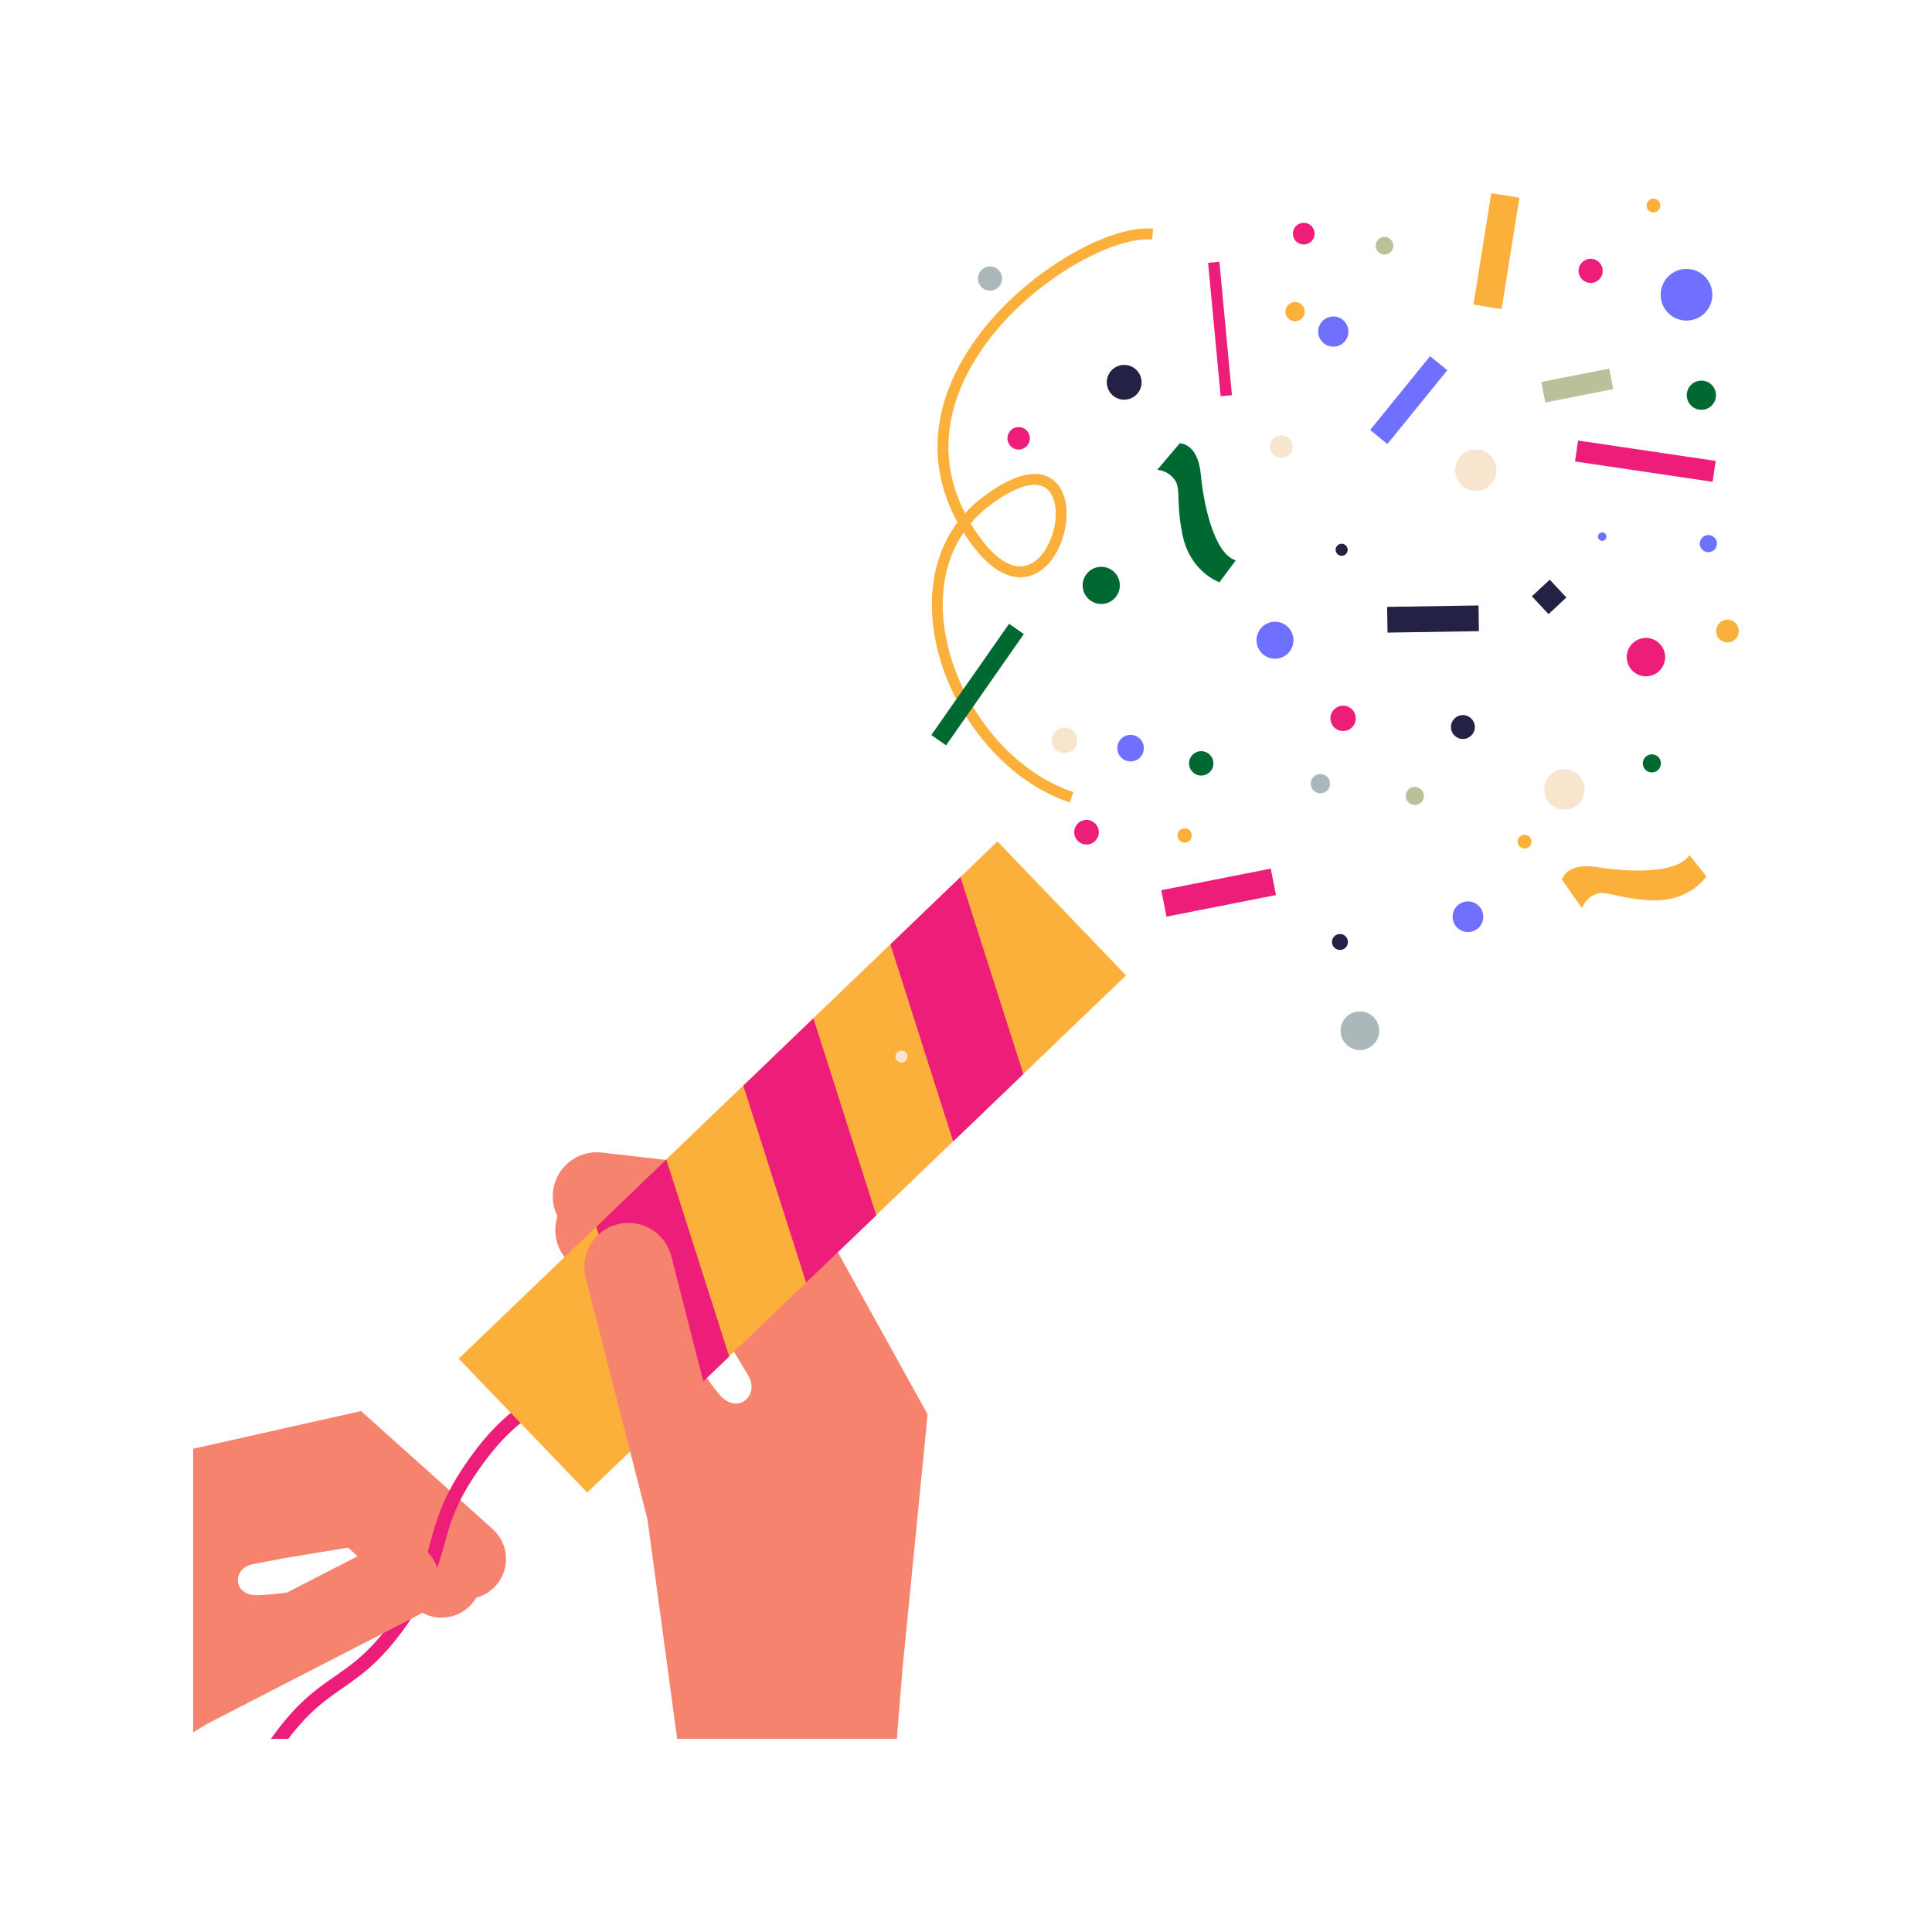 <?xml version="1.0" encoding="UTF-8"?>
<svg xmlns="http://www.w3.org/2000/svg" viewBox="0 0 160 160">
  <defs>
    <style>
      .cls-1 {
        fill: #f7e5cd;
      }

      .cls-1, .cls-2, .cls-3, .cls-4, .cls-5, .cls-6, .cls-7, .cls-8, .cls-9 {
        stroke-width: 0px;
      }

      .cls-2 {
        fill: #f5836d;
      }

      .cls-3 {
        fill: #7070ff;
      }

      .cls-4 {
        fill: #232144;
      }

      .cls-5 {
        fill: #abb8b9;
      }

      .cls-6 {
        fill: #bac09a;
      }

      .cls-7 {
        fill: #fbb03b;
      }

      .cls-8 {
        fill: #ed1e79;
      }

      .cls-9 {
        fill: #006931;
      }
    </style>
  </defs>
  <g id="left_hand" data-name="left hand">
    <path class="cls-2" d="m39.04,132.86h0c1.22-1.37,1.11-3.46-.26-4.69l-10.91-9.78-4.43,4.95,10.91,9.78c1.37,1.22,3.46,1.11,4.69-.26h0Z"/>
    <path class="cls-2" d="m41.06,131.32h0c1.22-1.37,1.11-3.46-.26-4.69l-10.91-9.78-4.43,4.95,10.91,9.78c1.37,1.22,3.46,1.11,4.69-.26h0Z"/>
    <path class="cls-8" d="m49.13,110.76c-1.99,2.81-3.46,3.83-5.01,4.91-1.57,1.09-3.19,2.21-5.3,5.19-2.11,2.98-2.63,4.88-3.14,6.72-.5,1.82-.97,3.54-2.97,6.36-1.99,2.81-3.46,3.83-5.01,4.91-1.56,1.08-3.17,2.2-5.27,5.16h1.44c1.73-2.28,3.08-3.22,4.49-4.2,1.57-1.09,3.19-2.21,5.3-5.19,2.11-2.98,2.63-4.88,3.14-6.72.5-1.82.97-3.54,2.97-6.36s3.46-3.83,5.01-4.91c1.57-1.09,3.19-2.21,5.3-5.19l-.95-.67Z"/>
    <path class="cls-2" d="m35.99,129.33c-.84-1.63-2.84-2.27-4.47-1.43l-7.75,3.99c-.91.11-1.99.22-2.5.22-2.03,0-2.03-2.23-.35-2.57.5-.1,1.47-.28,2.62-.5l5.44-.9c1.06-.06,2.51-.17,2.83-.47h.01s0,0,0,0c.03-.03.05-.07.05-.11,0-.17-.05-.36-.16-.56l-.59-3.58.26-.06-1.49-6.5-13.89,3.12v23.48l1.21-.73,17.35-8.93c1.63-.84,2.27-2.84,1.43-4.47Z"/>
  </g>
  <g id="Ebene_1" data-name="Ebene 1">
    <polygon class="cls-2" points="73.84 118.93 67.65 122.82 55.56 103.6 61.75 99.71 73.84 118.93 73.84 118.93"/>
    <path class="cls-2" d="m46.01,101.45h0c.23-2,2.04-3.44,4.05-3.21l16.02,1.85-.84,7.26-16.02-1.85c-2-.23-3.44-2.04-3.21-4.05h0Z"/>
    <path class="cls-2" d="m45.8,98.66h0c.23-2,2.04-3.44,4.05-3.21l16.02,1.85-.84,7.26-16.02-1.85c-2-.23-3.44-2.04-3.21-4.05h0Z"/>
    <polygon class="cls-2" points="76.82 117.13 70.43 120.68 59.42 100.81 65.82 97.27 76.82 117.13 76.82 117.13"/>
    <path class="cls-2" d="m57.01,111.92s1.88,2.8,2.6,3.61c1.48,1.68,3.32.04,2.37-1.59-.61-1.05-2.49-4.14-3.96-6.69.2.15-2.88-3.31-2.4-3.78,1.01-.99,5.77.41,5.77.41l11.19,12.09-13.19,6.11-2.38-10.16h0Z"/>
    <rect class="cls-7" x="57.94" y="65.73" width="15.37" height="61.85" transform="translate(89.9 -17.63) rotate(46.17)"/>
    <polygon class="cls-8" points="79.54 72.64 73.74 78.21 78.94 94.53 84.75 88.95 79.54 72.64"/>
    <polygon class="cls-8" points="67.36 84.33 61.56 89.91 66.76 106.22 72.57 100.65 67.36 84.33"/>
    <polygon class="cls-8" points="55.18 96.02 49.38 101.6 54.58 117.91 60.39 112.34 55.18 96.02"/>
    <path class="cls-2" d="m51.14,101.39h0c1.96-.5,3.95.68,4.45,2.63l5.43,21.24-7.08,1.81-5.43-21.24c-.5-1.96.68-3.95,2.64-4.45h0Z"/>
    <polygon class="cls-2" points="74.27 144 74.74 138.22 76.82 117.13 52.54 117.83 56.08 144 74.27 144"/>
  </g>
  <g id="confetti">
    <path class="cls-7" d="m88.6,66.46c-2.43-.82-4.72-2.38-6.64-4.53-3.33-3.72-5.14-8.74-4.73-13.1.2-2.12.9-4.01,2.07-5.57-2.98-5.44-1.42-10.38.53-13.67,1.76-2.98,4.54-5.78,7.82-7.89,2.98-1.92,5.92-2.95,7.85-2.76l-.09.9c-3.34-.32-11.03,3.82-14.81,10.21-1.78,3.01-3.23,7.5-.68,12.46.42-.46.88-.89,1.39-1.28,3.05-2.34,4.77-2.18,5.68-1.64,1.07.64,1.55,2.15,1.26,3.95-.27,1.66-1.21,3.49-2.74,4.08-.13.05-.27.09-.41.12-1.13.25-2.9-.09-4.97-3.13-.11-.17-.22-.34-.33-.5-.94,1.37-1.51,2.99-1.67,4.8-.39,4.12,1.34,8.88,4.5,12.42,1.82,2.03,3.98,3.51,6.26,4.27l-.29.85Zm-8.22-23.11c.15.25.32.51.49.76,1.41,2.07,2.81,3.03,4.03,2.75,1.35-.3,2.22-2.01,2.46-3.46.23-1.41-.1-2.6-.83-3.04-.95-.57-2.61,0-4.67,1.58-.55.42-1.04.89-1.47,1.4Z"/>
    <circle class="cls-1" cx="74.66" cy="87.5" r=".5"/>
    <circle class="cls-8" cx="136.31" cy="54.42" r="1.59"/>
    <circle class="cls-8" cx="111.23" cy="59.49" r="1.05"/>
    <circle class="cls-8" cx="131.73" cy="22.43" r="1"/>
    <circle class="cls-8" cx="89.98" cy="68.92" r="1.02"/>
    <circle class="cls-8" cx="107.97" cy="19.35" r=".9"/>
    <circle class="cls-7" cx="126.26" cy="69.7" r=".57"/>
    <circle class="cls-8" cx="84.36" cy="36.3" r=".93"/>
    <circle class="cls-5" cx="109.35" cy="64.9" r=".8"/>
    <circle class="cls-7" cx="143.06" cy="52.26" r=".94"/>
    <circle class="cls-7" cx="136.93" cy="17.02" r=".57"/>
    <circle class="cls-9" cx="99.48" cy="63.22" r="1.01"/>
    <circle class="cls-9" cx="140.9" cy="32.73" r="1.21"/>
    <circle class="cls-9" cx="136.8" cy="63.22" r=".75"/>
    <circle class="cls-1" cx="88.16" cy="61.31" r="1.06"/>
    <circle class="cls-9" cx="91.2" cy="48.48" r="1.54"/>
    <circle class="cls-3" cx="110.42" cy="27.46" r="1.25"/>
    <circle class="cls-3" cx="141.48" cy="45.02" r=".71"/>
    <circle class="cls-7" cx="98.11" cy="69.19" r=".59"/>
    <circle class="cls-5" cx="112.62" cy="85.36" r="1.6"/>
    <circle class="cls-3" cx="93.63" cy="61.96" r="1.1"/>
    <circle class="cls-3" cx="105.59" cy="53.02" r="1.53"/>
    <circle class="cls-3" cx="139.67" cy="24.41" r="2.14"/>
    <circle class="cls-3" cx="121.57" cy="75.92" r="1.27"/>
    <circle class="cls-3" cx="132.69" cy="44.44" r=".35"/>
    <circle class="cls-1" cx="106.12" cy="36.98" r=".94"/>
    <circle class="cls-4" cx="121.15" cy="60.21" r=".99"/>
    <circle class="cls-4" cx="93.1" cy="31.66" r="1.44"/>
    <circle class="cls-4" cx="111.11" cy="45.53" r=".5"/>
    <circle class="cls-1" cx="129.56" cy="65.38" r="1.67"/>
    <circle class="cls-6" cx="117.17" cy="65.92" r=".75"/>
    <circle class="cls-6" cx="114.66" cy="20.35" r=".73"/>
    <rect class="cls-8" x="95.5" y="26.78" width="11.1" height=".94" transform="translate(118.71 -75.91) rotate(84.63)"/>
    <rect class="cls-8" x="135.38" y="32.44" width="1.75" height="11.52" transform="translate(194 -91) rotate(98.42)"/>
    <rect class="cls-8" x="99.81" y="69.3" width="2.23" height="9.24" transform="translate(153.91 -39.4) rotate(78.84)"/>
    <rect class="cls-9" x="80.21" y="51.07" width="1.49" height="11.24" transform="translate(47.08 -36.15) rotate(34.95)"/>
    <circle class="cls-1" cx="122.22" cy="38.94" r="1.71"/>
    <circle class="cls-7" cx="107.25" cy="25.81" r=".8"/>
    <rect class="cls-7" x="122.75" y="16.13" width="2.36" height="9.34" transform="translate(4.84 -19.32) rotate(9.09)"/>
    <rect class="cls-4" x="114.9" y="50.19" width="7.57" height="2.13" transform="translate(-.79 1.86) rotate(-.89)"/>
    <rect class="cls-4" x="127.27" y="48.43" width="2.02" height="2.02" transform="translate(77.03 -78.13) rotate(47.03)"/>
    <circle class="cls-4" cx="110.97" cy="78.01" r=".66"/>
    <circle class="cls-5" cx="81.99" cy="23.07" r="1"/>
    <rect class="cls-3" x="112.73" y="32.22" width="7.87" height="1.84" transform="translate(17.38 102.79) rotate(-50.91)"/>
    <rect class="cls-6" x="127.76" y="31.05" width="5.73" height="1.73" transform="translate(-3.71 25.9) rotate(-11.16)"/>
    <path class="cls-7" d="m129.35,72.86s.33-1.47,2.91-1.05,6.65.58,7.65-1l1.41,1.77s-1.41,2.14-4.57,1.98-3.78-.98-4.82-.41c-.64.35-.83.88-.91,1.07l-1.66-2.36Z"/>
    <path class="cls-9" d="m97.69,36.71s1.5-.05,1.75,2.55,1.11,6.58,2.9,7.15l-1.35,1.81s-2.43-.83-3.06-3.93,0-3.9-.82-4.77c-.5-.53-1.06-.58-1.27-.61l1.86-2.2Z"/>
  </g>
</svg>